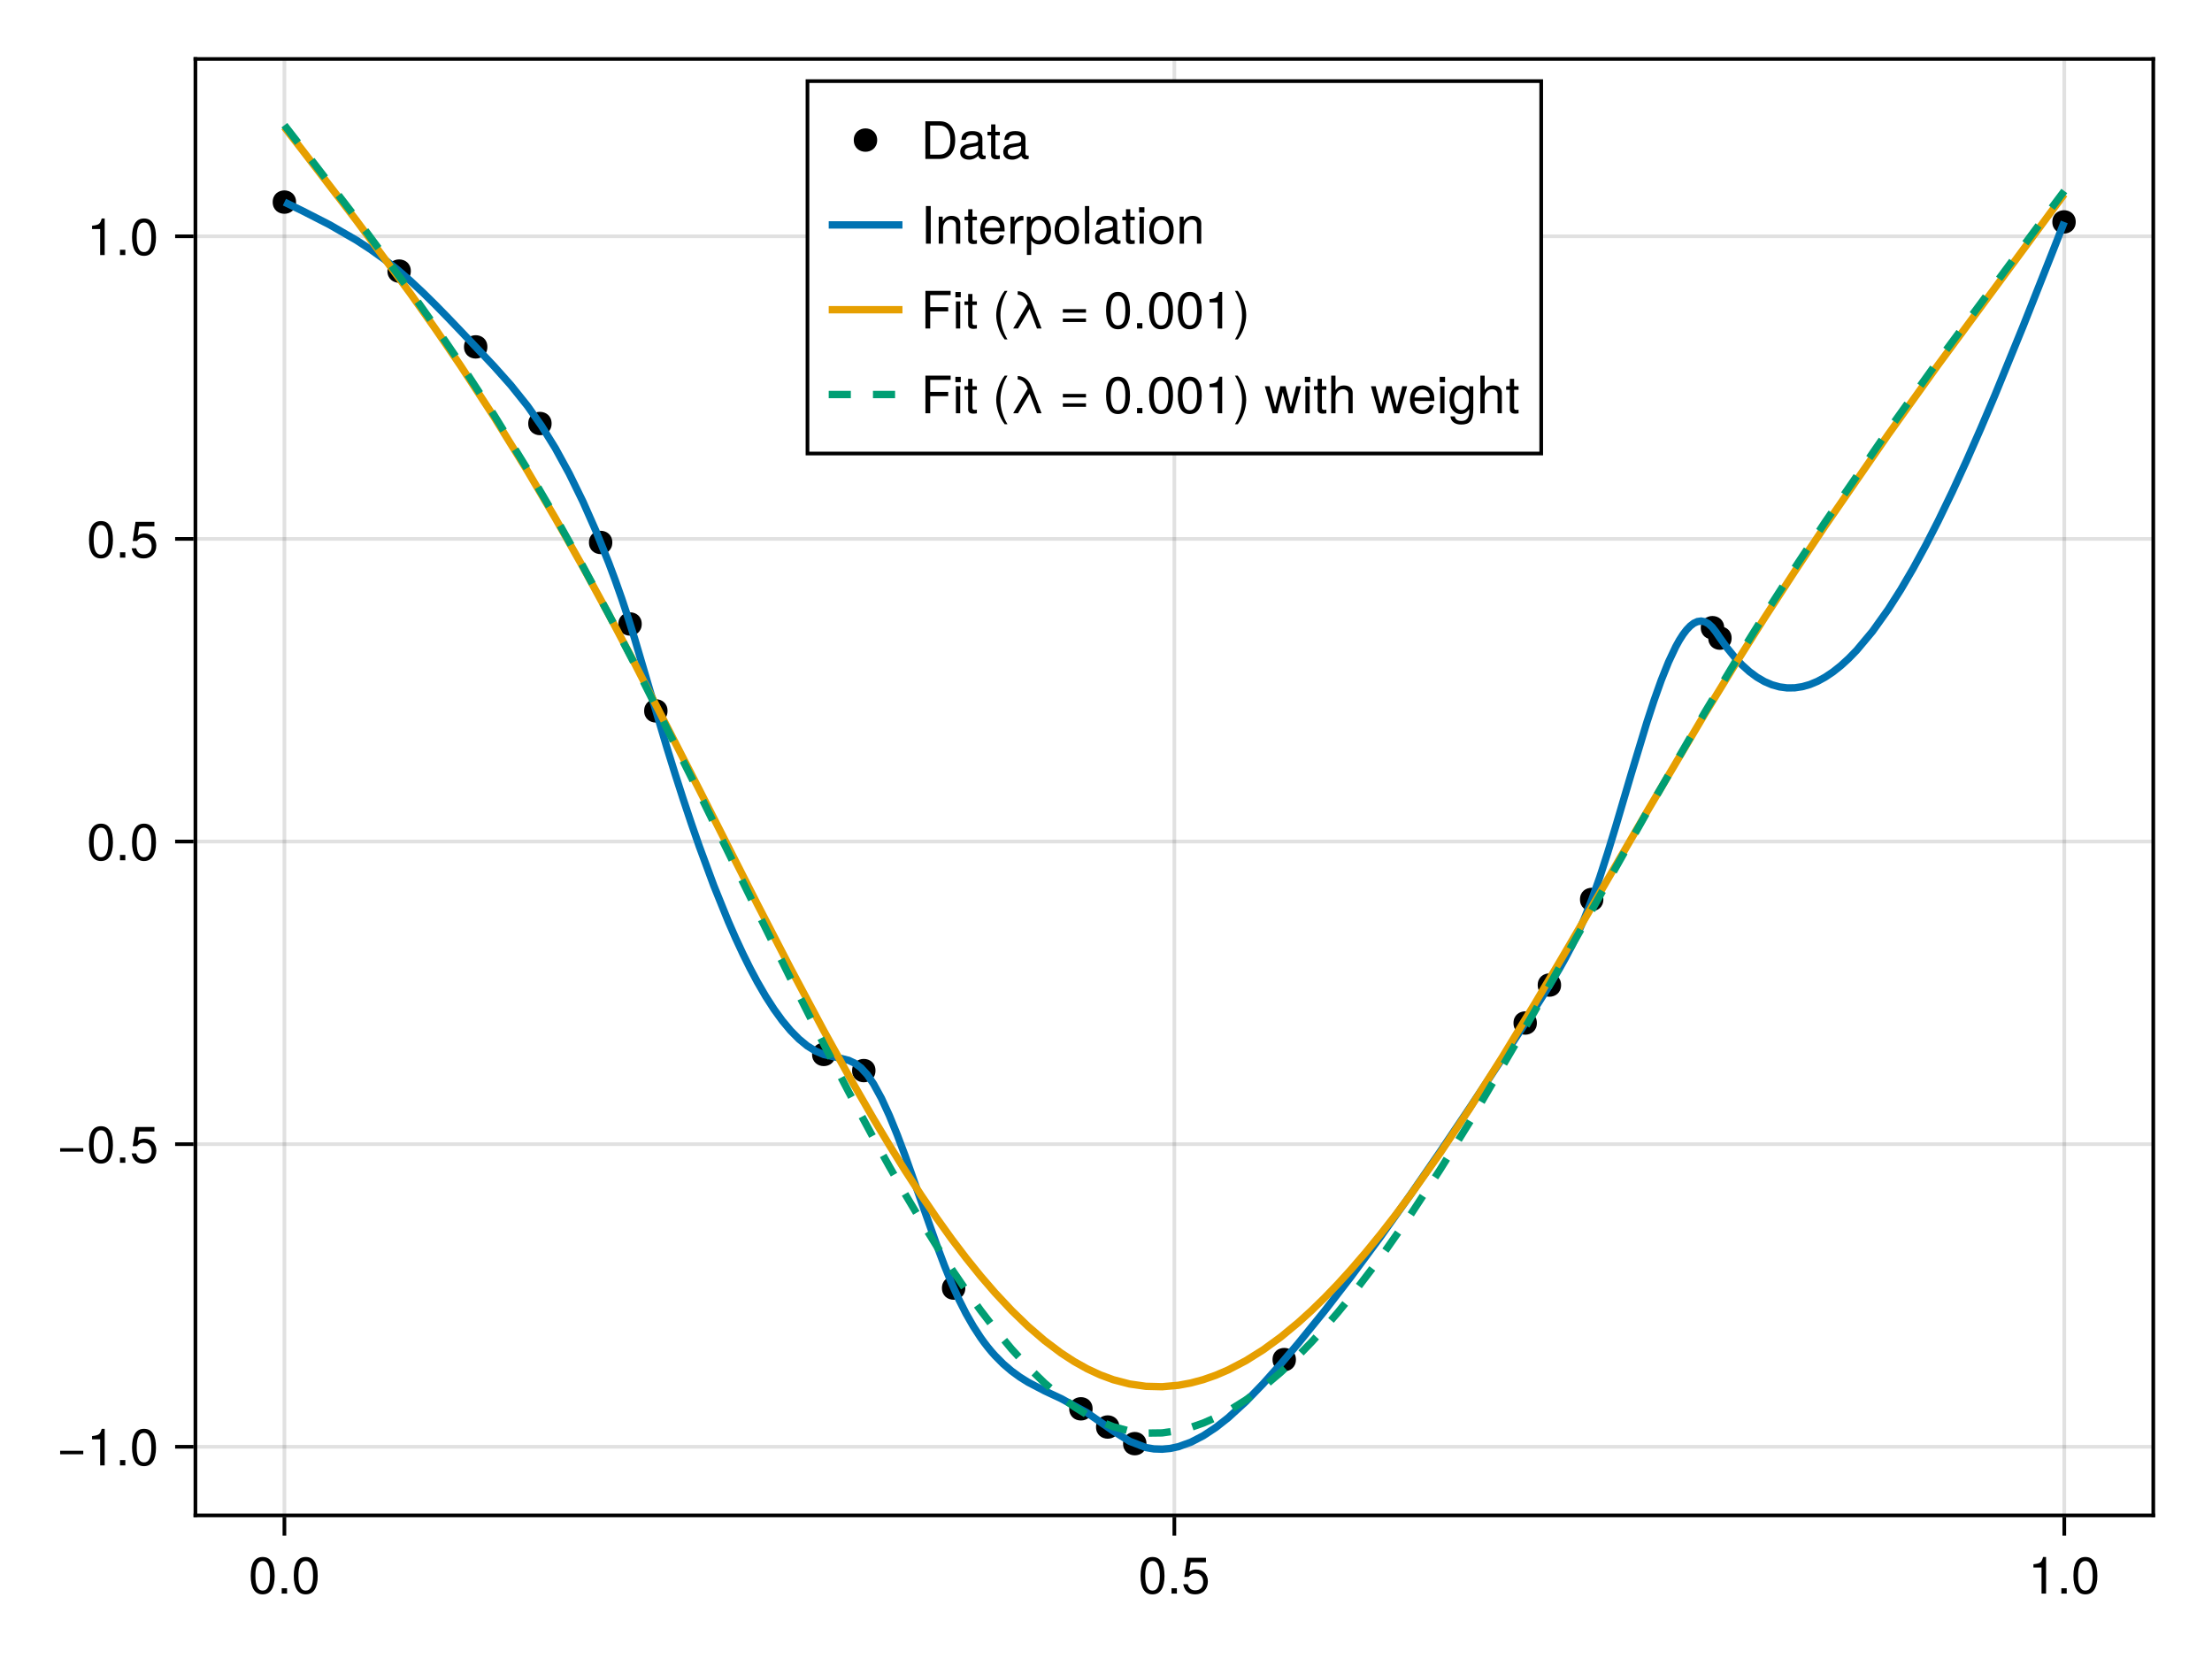 <?xml version="1.0" encoding="UTF-8"?>
<svg xmlns="http://www.w3.org/2000/svg" xmlns:xlink="http://www.w3.org/1999/xlink" width="1600" height="1200" viewBox="0 0 1600 1200">
<defs>
<g>
<g id="glyph-0-0-690ab85e">
<path d="M 18.922 -12.734 C 18.922 -4.031 15.859 0.562 10.266 0.562 C 4.594 0.562 1.609 -4.031 1.609 -12.953 C 1.609 -21.844 4.547 -26.469 10.266 -26.469 C 16.016 -26.469 18.922 -21.906 18.922 -12.734 Z M 15.562 -13.031 C 15.562 -20.125 13.812 -23.547 10.266 -23.547 C 6.719 -23.547 4.969 -20.156 4.969 -12.922 C 4.969 -5.672 6.719 -2.172 10.188 -2.172 C 13.844 -2.172 15.562 -5.531 15.562 -13.031 Z M 15.562 -13.031 "/>
</g>
<g id="glyph-1-0-690ab85e">
<path d="M 7.125 0 C 7.125 0 3.25 0 3.25 0 C 3.25 0 3.25 -3.875 3.25 -3.875 C 3.25 -3.875 7.125 -3.875 7.125 -3.875 C 7.125 -3.875 7.125 0 7.125 0 Z M 7.125 0 "/>
</g>
<g id="glyph-1-1-690ab85e">
<path d="M 18.922 -12.734 C 18.922 -4.031 15.859 0.562 10.266 0.562 C 4.594 0.562 1.609 -4.031 1.609 -12.953 C 1.609 -21.844 4.547 -26.469 10.266 -26.469 C 16.016 -26.469 18.922 -21.906 18.922 -12.734 Z M 15.562 -13.031 C 15.562 -20.125 13.812 -23.547 10.266 -23.547 C 6.719 -23.547 4.969 -20.156 4.969 -12.922 C 4.969 -5.672 6.719 -2.172 10.188 -2.172 C 13.844 -2.172 15.562 -5.531 15.562 -13.031 Z M 15.562 -13.031 "/>
</g>
<g id="glyph-1-2-690ab85e">
<path d="M 12.953 0 C 12.953 0 9.672 0 9.672 0 C 9.672 0 9.672 -18.844 9.672 -18.844 C 9.672 -18.844 3.812 -18.844 3.812 -18.844 C 3.812 -18.844 3.812 -21.203 3.812 -21.203 C 8.891 -21.844 9.625 -22.391 10.781 -26.469 C 10.781 -26.469 12.953 -26.469 12.953 -26.469 C 12.953 -26.469 12.953 0 12.953 0 Z M 12.953 0 "/>
</g>
<g id="glyph-2-0-690ab85e">
<path d="M 19.156 -8.766 C 19.156 -3.172 15.422 0.562 10.078 0.562 C 5.375 0.562 2.391 -1.531 1.312 -6.797 C 1.312 -6.797 4.594 -6.797 4.594 -6.797 C 5.375 -3.812 7.125 -2.359 10 -2.359 C 13.594 -2.359 15.797 -4.516 15.797 -8.328 C 15.797 -12.25 13.547 -14.516 10 -14.516 C 7.953 -14.516 6.688 -13.891 5.156 -12.062 C 5.156 -12.062 2.125 -12.062 2.125 -12.062 C 2.125 -12.062 4.109 -25.906 4.109 -25.906 C 4.109 -25.906 17.766 -25.906 17.766 -25.906 C 17.766 -25.906 17.766 -22.656 17.766 -22.656 C 17.766 -22.656 6.75 -22.656 6.75 -22.656 C 6.75 -22.656 5.719 -15.828 5.719 -15.828 C 7.234 -16.953 8.734 -17.438 10.594 -17.438 C 15.672 -17.438 19.156 -14 19.156 -8.766 Z M 19.156 -8.766 "/>
</g>
<g id="glyph-3-0-690ab85e">
<path d="M 19.266 -8.062 C 19.266 -8.062 2.531 -8.062 2.531 -8.062 C 2.531 -8.062 2.531 -10.594 2.531 -10.594 C 2.531 -10.594 19.266 -10.594 19.266 -10.594 C 19.266 -10.594 19.266 -8.062 19.266 -8.062 Z M 19.266 -8.062 "/>
</g>
<g id="glyph-4-0-690ab85e">
<path d="M 12.953 0 C 12.953 0 9.672 0 9.672 0 C 9.672 0 9.672 -18.844 9.672 -18.844 C 9.672 -18.844 3.812 -18.844 3.812 -18.844 C 3.812 -18.844 3.812 -21.203 3.812 -21.203 C 8.891 -21.844 9.625 -22.391 10.781 -26.469 C 10.781 -26.469 12.953 -26.469 12.953 -26.469 C 12.953 -26.469 12.953 0 12.953 0 Z M 12.953 0 "/>
</g>
<g id="glyph-4-1-690ab85e">
<path d="M 18.922 -12.734 C 18.922 -4.031 15.859 0.562 10.266 0.562 C 4.594 0.562 1.609 -4.031 1.609 -12.953 C 1.609 -21.844 4.547 -26.469 10.266 -26.469 C 16.016 -26.469 18.922 -21.906 18.922 -12.734 Z M 15.562 -13.031 C 15.562 -20.125 13.812 -23.547 10.266 -23.547 C 6.719 -23.547 4.969 -20.156 4.969 -12.922 C 4.969 -5.672 6.719 -2.172 10.188 -2.172 C 13.844 -2.172 15.562 -5.531 15.562 -13.031 Z M 15.562 -13.031 "/>
</g>
<g id="glyph-4-2-690ab85e">
<path d="M 19.156 -8.766 C 19.156 -3.172 15.422 0.562 10.078 0.562 C 5.375 0.562 2.391 -1.531 1.312 -6.797 C 1.312 -6.797 4.594 -6.797 4.594 -6.797 C 5.375 -3.812 7.125 -2.359 10 -2.359 C 13.594 -2.359 15.797 -4.516 15.797 -8.328 C 15.797 -12.25 13.547 -14.516 10 -14.516 C 7.953 -14.516 6.688 -13.891 5.156 -12.062 C 5.156 -12.062 2.125 -12.062 2.125 -12.062 C 2.125 -12.062 4.109 -25.906 4.109 -25.906 C 4.109 -25.906 17.766 -25.906 17.766 -25.906 C 17.766 -25.906 17.766 -22.656 17.766 -22.656 C 17.766 -22.656 6.75 -22.656 6.75 -22.656 C 6.75 -22.656 5.719 -15.828 5.719 -15.828 C 7.234 -16.953 8.734 -17.438 10.594 -17.438 C 15.672 -17.438 19.156 -14 19.156 -8.766 Z M 19.156 -8.766 "/>
</g>
<g id="glyph-5-0-690ab85e">
<path d="M 7.125 0 C 7.125 0 3.25 0 3.25 0 C 3.25 0 3.25 -3.875 3.25 -3.875 C 3.25 -3.875 7.125 -3.875 7.125 -3.875 C 7.125 -3.875 7.125 0 7.125 0 Z M 7.125 0 "/>
</g>
<g id="glyph-6-0-690ab85e">
<path d="M 18.922 -12.734 C 18.922 -4.031 15.859 0.562 10.266 0.562 C 4.594 0.562 1.609 -4.031 1.609 -12.953 C 1.609 -21.844 4.547 -26.469 10.266 -26.469 C 16.016 -26.469 18.922 -21.906 18.922 -12.734 Z M 15.562 -13.031 C 15.562 -20.125 13.812 -23.547 10.266 -23.547 C 6.719 -23.547 4.969 -20.156 4.969 -12.922 C 4.969 -5.672 6.719 -2.172 10.188 -2.172 C 13.844 -2.172 15.562 -5.531 15.562 -13.031 Z M 15.562 -13.031 "/>
</g>
<g id="glyph-6-1-690ab85e">
<path d="M 19.156 -8.766 C 19.156 -3.172 15.422 0.562 10.078 0.562 C 5.375 0.562 2.391 -1.531 1.312 -6.797 C 1.312 -6.797 4.594 -6.797 4.594 -6.797 C 5.375 -3.812 7.125 -2.359 10 -2.359 C 13.594 -2.359 15.797 -4.516 15.797 -8.328 C 15.797 -12.25 13.547 -14.516 10 -14.516 C 7.953 -14.516 6.688 -13.891 5.156 -12.062 C 5.156 -12.062 2.125 -12.062 2.125 -12.062 C 2.125 -12.062 4.109 -25.906 4.109 -25.906 C 4.109 -25.906 17.766 -25.906 17.766 -25.906 C 17.766 -25.906 17.766 -22.656 17.766 -22.656 C 17.766 -22.656 6.75 -22.656 6.75 -22.656 C 6.75 -22.656 5.719 -15.828 5.719 -15.828 C 7.234 -16.953 8.734 -17.438 10.594 -17.438 C 15.672 -17.438 19.156 -14 19.156 -8.766 Z M 19.156 -8.766 "/>
</g>
<g id="glyph-7-0-690ab85e">
<path d="M 7.125 0 C 7.125 0 3.25 0 3.25 0 C 3.25 0 3.25 -3.875 3.25 -3.875 C 3.25 -3.875 7.125 -3.875 7.125 -3.875 C 7.125 -3.875 7.125 0 7.125 0 Z M 7.125 0 "/>
</g>
<g id="glyph-8-0-690ab85e">
<path d="M 12.953 0 C 12.953 0 9.672 0 9.672 0 C 9.672 0 9.672 -18.844 9.672 -18.844 C 9.672 -18.844 3.812 -18.844 3.812 -18.844 C 3.812 -18.844 3.812 -21.203 3.812 -21.203 C 8.891 -21.844 9.625 -22.391 10.781 -26.469 C 10.781 -26.469 12.953 -26.469 12.953 -26.469 C 12.953 -26.469 12.953 0 12.953 0 Z M 12.953 0 "/>
</g>
<g id="glyph-8-1-690ab85e">
<path d="M 18.922 -12.734 C 18.922 -4.031 15.859 0.562 10.266 0.562 C 4.594 0.562 1.609 -4.031 1.609 -12.953 C 1.609 -21.844 4.547 -26.469 10.266 -26.469 C 16.016 -26.469 18.922 -21.906 18.922 -12.734 Z M 15.562 -13.031 C 15.562 -20.125 13.812 -23.547 10.266 -23.547 C 6.719 -23.547 4.969 -20.156 4.969 -12.922 C 4.969 -5.672 6.719 -2.172 10.188 -2.172 C 13.844 -2.172 15.562 -5.531 15.562 -13.031 Z M 15.562 -13.031 "/>
</g>
<g id="glyph-9-0-690ab85e">
<path d="M 7.125 0 C 7.125 0 3.25 0 3.25 0 C 3.25 0 3.25 -3.875 3.25 -3.875 C 3.25 -3.875 7.125 -3.875 7.125 -3.875 C 7.125 -3.875 7.125 0 7.125 0 Z M 7.125 0 "/>
</g>
<g id="glyph-10-0-690ab85e">
<path d="M 24.891 -13.625 C 24.891 -5.156 20.688 0 13.812 0 C 13.812 0 3.328 0 3.328 0 C 3.328 0 3.328 -27.219 3.328 -27.219 C 3.328 -27.219 13.812 -27.219 13.812 -27.219 C 20.719 -27.219 24.891 -22.062 24.891 -13.625 Z M 21.422 -13.594 C 21.422 -20.531 18.594 -24.156 13.219 -24.156 C 13.219 -24.156 6.797 -24.156 6.797 -24.156 C 6.797 -24.156 6.797 -3.062 6.797 -3.062 C 6.797 -3.062 13.219 -3.062 13.219 -3.062 C 18.594 -3.062 21.422 -6.719 21.422 -13.594 Z M 21.422 -13.594 "/>
</g>
<g id="glyph-11-0-690ab85e">
<path d="M 19.969 -0.078 C 18.969 0.188 18.484 0.266 17.844 0.266 C 16.312 0.266 14.969 -0.828 14.625 -2.312 C 12.922 -0.484 10.484 0.562 7.984 0.562 C 4.031 0.562 1.562 -1.531 1.562 -5.078 C 1.562 -7.469 2.719 -9.219 5 -10.156 C 6.203 -10.641 6.875 -10.781 11.266 -11.344 C 13.734 -11.641 14.516 -12.203 14.516 -13.516 C 14.516 -13.516 14.516 -14.328 14.516 -14.328 C 14.516 -16.203 12.953 -17.25 10.156 -17.25 C 7.234 -17.25 5.828 -16.156 5.562 -13.781 C 5.562 -13.781 2.422 -13.781 2.422 -13.781 C 2.609 -18.297 5.531 -20.125 10.266 -20.125 C 15.078 -20.125 17.625 -18.25 17.625 -14.781 C 17.625 -14.781 17.625 -3.875 17.625 -3.875 C 17.625 -2.906 18.219 -2.359 19.297 -2.359 C 19.484 -2.359 19.641 -2.359 19.969 -2.422 C 19.969 -2.422 19.969 -0.078 19.969 -0.078 Z M 14.516 -6.75 C 14.516 -6.75 14.516 -9.672 14.516 -9.672 C 13.469 -9.188 12.797 -9.031 9.516 -8.578 C 6.203 -8.094 4.812 -7.203 4.812 -5.156 C 4.812 -3.031 6.234 -2.172 8.656 -2.172 C 11.688 -2.172 14.516 -3.953 14.516 -6.75 Z M 14.516 -6.75 "/>
</g>
<g id="glyph-12-0-690ab85e">
<path d="M 9.484 0 C 8.438 0.188 7.688 0.266 6.938 0.266 C 4.516 0.266 3.172 -0.859 3.172 -2.844 C 3.172 -2.844 3.172 -17.016 3.172 -17.016 C 3.172 -17.016 0.516 -17.016 0.516 -17.016 C 0.516 -17.016 0.516 -19.562 0.516 -19.562 C 0.516 -19.562 3.172 -19.562 3.172 -19.562 C 3.172 -19.562 3.172 -24.938 3.172 -24.938 C 3.172 -24.938 6.266 -24.938 6.266 -24.938 C 6.266 -24.938 6.266 -19.562 6.266 -19.562 C 6.266 -19.562 9.484 -19.562 9.484 -19.562 C 9.484 -19.562 9.484 -17.016 9.484 -17.016 C 9.484 -17.016 6.266 -17.016 6.266 -17.016 C 6.266 -17.016 6.266 -4.219 6.266 -4.219 C 6.266 -2.844 6.641 -2.469 7.984 -2.469 C 8.578 -2.469 9.078 -2.5 9.484 -2.609 C 9.484 -2.609 9.484 0 9.484 0 Z M 9.484 0 "/>
</g>
<g id="glyph-12-1-690ab85e">
<path d="M 19.969 -0.078 C 18.969 0.188 18.484 0.266 17.844 0.266 C 16.312 0.266 14.969 -0.828 14.625 -2.312 C 12.922 -0.484 10.484 0.562 7.984 0.562 C 4.031 0.562 1.562 -1.531 1.562 -5.078 C 1.562 -7.469 2.719 -9.219 5 -10.156 C 6.203 -10.641 6.875 -10.781 11.266 -11.344 C 13.734 -11.641 14.516 -12.203 14.516 -13.516 C 14.516 -13.516 14.516 -14.328 14.516 -14.328 C 14.516 -16.203 12.953 -17.25 10.156 -17.25 C 7.234 -17.25 5.828 -16.156 5.562 -13.781 C 5.562 -13.781 2.422 -13.781 2.422 -13.781 C 2.609 -18.297 5.531 -20.125 10.266 -20.125 C 15.078 -20.125 17.625 -18.25 17.625 -14.781 C 17.625 -14.781 17.625 -3.875 17.625 -3.875 C 17.625 -2.906 18.219 -2.359 19.297 -2.359 C 19.484 -2.359 19.641 -2.359 19.969 -2.422 C 19.969 -2.422 19.969 -0.078 19.969 -0.078 Z M 14.516 -6.75 C 14.516 -6.75 14.516 -9.672 14.516 -9.672 C 13.469 -9.188 12.797 -9.031 9.516 -8.578 C 6.203 -8.094 4.812 -7.203 4.812 -5.156 C 4.812 -3.031 6.234 -2.172 8.656 -2.172 C 11.688 -2.172 14.516 -3.953 14.516 -6.75 Z M 14.516 -6.75 "/>
</g>
<g id="glyph-13-0-690ab85e">
<path d="M 7.203 0 C 7.203 0 3.734 0 3.734 0 C 3.734 0 3.734 -27.219 3.734 -27.219 C 3.734 -27.219 7.203 -27.219 7.203 -27.219 C 7.203 -27.219 7.203 0 7.203 0 Z M 7.203 0 "/>
</g>
<g id="glyph-13-1-690ab85e">
<path d="M 18.172 0 C 18.172 0 15.078 0 15.078 0 C 15.078 0 15.078 -13.547 15.078 -13.547 C 15.078 -15.906 13.516 -17.391 11.047 -17.391 C 7.875 -17.391 5.719 -14.781 5.719 -10.781 C 5.719 -10.781 5.719 0 5.719 0 C 5.719 0 2.609 0 2.609 0 C 2.609 0 2.609 -19.562 2.609 -19.562 C 2.609 -19.562 5.484 -19.562 5.484 -19.562 C 5.484 -19.562 5.484 -16.281 5.484 -16.281 C 7.203 -19 9.078 -20.125 11.984 -20.125 C 15.75 -20.125 18.172 -18.031 18.172 -14.781 C 18.172 -14.781 18.172 0 18.172 0 Z M 18.172 0 "/>
</g>
<g id="glyph-14-0-690ab85e">
<path d="M 9.484 0 C 8.438 0.188 7.688 0.266 6.938 0.266 C 4.516 0.266 3.172 -0.859 3.172 -2.844 C 3.172 -2.844 3.172 -17.016 3.172 -17.016 C 3.172 -17.016 0.516 -17.016 0.516 -17.016 C 0.516 -17.016 0.516 -19.562 0.516 -19.562 C 0.516 -19.562 3.172 -19.562 3.172 -19.562 C 3.172 -19.562 3.172 -24.938 3.172 -24.938 C 3.172 -24.938 6.266 -24.938 6.266 -24.938 C 6.266 -24.938 6.266 -19.562 6.266 -19.562 C 6.266 -19.562 9.484 -19.562 9.484 -19.562 C 9.484 -19.562 9.484 -17.016 9.484 -17.016 C 9.484 -17.016 6.266 -17.016 6.266 -17.016 C 6.266 -17.016 6.266 -4.219 6.266 -4.219 C 6.266 -2.844 6.641 -2.469 7.984 -2.469 C 8.578 -2.469 9.078 -2.5 9.484 -2.609 C 9.484 -2.609 9.484 0 9.484 0 Z M 9.484 0 "/>
</g>
<g id="glyph-14-1-690ab85e">
<path d="M 11.984 -16.828 C 7.172 -16.766 5.719 -14.562 5.719 -10.156 C 5.719 -10.156 5.719 0 5.719 0 C 5.719 0 2.609 0 2.609 0 C 2.609 0 2.609 -19.562 2.609 -19.562 C 2.609 -19.562 5.453 -19.562 5.453 -19.562 C 5.453 -19.562 5.453 -16.016 5.453 -16.016 C 7.234 -18.922 8.766 -20.125 10.781 -20.125 C 11.203 -20.125 11.453 -20.078 11.984 -20.016 C 11.984 -20.016 11.984 -16.828 11.984 -16.828 Z M 11.984 -16.828 "/>
</g>
<g id="glyph-14-2-690ab85e">
<path d="M 19.031 -9.625 C 19.031 -3.203 15.672 0.562 10.188 0.562 C 4.625 0.562 1.344 -3.203 1.344 -9.781 C 1.344 -16.344 4.672 -20.125 10.156 -20.125 C 15.797 -20.125 19.031 -16.391 19.031 -9.625 Z M 15.797 -9.672 C 15.797 -14.516 13.703 -17.25 10.188 -17.25 C 6.719 -17.25 4.594 -14.484 4.594 -9.781 C 4.594 -5.047 6.719 -2.312 10.188 -2.312 C 13.625 -2.312 15.797 -5.078 15.797 -9.672 Z M 15.797 -9.672 "/>
</g>
<g id="glyph-14-3-690ab85e">
<path d="M 5.641 0 C 5.641 0 2.531 0 2.531 0 C 2.531 0 2.531 -27.219 2.531 -27.219 C 2.531 -27.219 5.641 -27.219 5.641 -27.219 C 5.641 -27.219 5.641 0 5.641 0 Z M 5.641 0 "/>
</g>
<g id="glyph-14-4-690ab85e">
<path d="M 5.719 0 C 5.719 0 2.609 0 2.609 0 C 2.609 0 2.609 -19.562 2.609 -19.562 C 2.609 -19.562 5.719 -19.562 5.719 -19.562 C 5.719 -19.562 5.719 0 5.719 0 Z M 6.125 -22.516 C 6.125 -22.516 2.234 -22.516 2.234 -22.516 C 2.234 -22.516 2.234 -26.391 2.234 -26.391 C 2.234 -26.391 6.125 -26.391 6.125 -26.391 C 6.125 -26.391 6.125 -22.516 6.125 -22.516 Z M 6.125 -22.516 "/>
</g>
<g id="glyph-14-5-690ab85e">
<path d="M 18.172 0 C 18.172 0 15.078 0 15.078 0 C 15.078 0 15.078 -13.547 15.078 -13.547 C 15.078 -15.906 13.516 -17.391 11.047 -17.391 C 7.875 -17.391 5.719 -14.781 5.719 -10.781 C 5.719 -10.781 5.719 0 5.719 0 C 5.719 0 2.609 0 2.609 0 C 2.609 0 2.609 -19.562 2.609 -19.562 C 2.609 -19.562 5.484 -19.562 5.484 -19.562 C 5.484 -19.562 5.484 -16.281 5.484 -16.281 C 7.203 -19 9.078 -20.125 11.984 -20.125 C 15.75 -20.125 18.172 -18.031 18.172 -14.781 C 18.172 -14.781 18.172 0 18.172 0 Z M 18.172 0 "/>
</g>
<g id="glyph-14-6-690ab85e">
<path d="M 10.859 7.906 C 10.859 7.906 8.812 7.906 8.812 7.906 C 5.078 3.031 2.719 -3.766 2.719 -9.672 C 2.719 -15.531 5.078 -22.328 8.812 -27.219 C 8.812 -27.219 10.859 -27.219 10.859 -27.219 C 7.578 -21.906 5.75 -15.609 5.75 -9.672 C 5.75 -3.703 7.578 2.578 10.859 7.906 Z M 10.859 7.906 "/>
</g>
<g id="glyph-14-7-690ab85e">
<path d="M 23.062 0 C 23.062 0 19.781 0 19.781 0 C 19.781 0 14.406 -14.141 14.406 -14.141 C 14.406 -14.141 6.047 0 6.047 0 C 6.047 0 2.531 0 2.531 0 C 2.531 0 13.031 -17.734 13.031 -17.734 C 13.031 -17.734 12.5 -19.078 12.5 -19.078 C 11.391 -22.031 8.922 -24.406 5.828 -24.406 C 5.828 -24.406 5.828 -26.953 5.828 -26.953 C 10.109 -26.953 13.844 -24.078 15.422 -20.047 C 15.422 -20.047 23.062 0 23.062 0 Z M 23.062 0 "/>
</g>
<g id="glyph-14-8-690ab85e">
</g>
<g id="glyph-14-9-690ab85e">
<path d="M 18.922 -12.734 C 18.922 -4.031 15.859 0.562 10.266 0.562 C 4.594 0.562 1.609 -4.031 1.609 -12.953 C 1.609 -21.844 4.547 -26.469 10.266 -26.469 C 16.016 -26.469 18.922 -21.906 18.922 -12.734 Z M 15.562 -13.031 C 15.562 -20.125 13.812 -23.547 10.266 -23.547 C 6.719 -23.547 4.969 -20.156 4.969 -12.922 C 4.969 -5.672 6.719 -2.172 10.188 -2.172 C 13.844 -2.172 15.562 -5.531 15.562 -13.031 Z M 15.562 -13.031 "/>
</g>
<g id="glyph-14-10-690ab85e">
<path d="M 12.953 0 C 12.953 0 9.672 0 9.672 0 C 9.672 0 9.672 -18.844 9.672 -18.844 C 9.672 -18.844 3.812 -18.844 3.812 -18.844 C 3.812 -18.844 3.812 -21.203 3.812 -21.203 C 8.891 -21.844 9.625 -22.391 10.781 -26.469 C 10.781 -26.469 12.953 -26.469 12.953 -26.469 C 12.953 -26.469 12.953 0 12.953 0 Z M 12.953 0 "/>
</g>
<g id="glyph-14-11-690ab85e">
<path d="M 19.266 -11.453 C 19.266 -11.453 2.531 -11.453 2.531 -11.453 C 2.531 -11.453 2.531 -14 2.531 -14 C 2.531 -14 19.266 -14 19.266 -14 C 19.266 -14 19.266 -11.453 19.266 -11.453 Z M 19.266 -4.672 C 19.266 -4.672 2.531 -4.672 2.531 -4.672 C 2.531 -4.672 2.531 -7.203 2.531 -7.203 C 2.531 -7.203 19.266 -7.203 19.266 -7.203 C 19.266 -7.203 19.266 -4.672 19.266 -4.672 Z M 19.266 -4.672 "/>
</g>
<g id="glyph-14-12-690ab85e">
<path d="M 7.125 0 C 7.125 0 3.25 0 3.25 0 C 3.25 0 3.25 -3.875 3.25 -3.875 C 3.25 -3.875 7.125 -3.875 7.125 -3.875 C 7.125 -3.875 7.125 0 7.125 0 Z M 7.125 0 "/>
</g>
<g id="glyph-14-13-690ab85e">
<path d="M 9.562 -9.625 C 9.562 -3.766 7.203 3.031 3.469 7.906 C 3.469 7.906 1.422 7.906 1.422 7.906 C 4.703 2.609 6.531 -3.703 6.531 -9.625 C 6.531 -15.609 4.703 -21.875 1.422 -27.219 C 1.422 -27.219 3.469 -27.219 3.469 -27.219 C 7.203 -22.328 9.562 -15.531 9.562 -9.625 Z M 9.562 -9.625 "/>
</g>
<g id="glyph-14-14-690ab85e">
<path d="M 26.422 -19.562 C 26.422 -19.562 20.688 0 20.688 0 C 20.688 0 17.141 0 17.141 0 C 17.141 0 13.172 -15.344 13.172 -15.344 C 13.172 -15.344 9.406 0 9.406 0 C 9.406 0 5.891 0 5.891 0 C 5.891 0 0.219 -19.562 0.219 -19.562 C 0.219 -19.562 3.656 -19.562 3.656 -19.562 C 3.656 -19.562 7.656 -4.328 7.656 -4.328 C 7.656 -4.328 11.391 -19.562 11.391 -19.562 C 11.391 -19.562 15.188 -19.562 15.188 -19.562 C 15.188 -19.562 19.031 -4.328 19.031 -4.328 C 19.031 -4.328 22.922 -19.562 22.922 -19.562 C 22.922 -19.562 26.422 -19.562 26.422 -19.562 Z M 26.422 -19.562 "/>
</g>
<g id="glyph-14-15-690ab85e">
<path d="M 18.141 0 C 18.141 0 15.047 0 15.047 0 C 15.047 0 15.047 -13.547 15.047 -13.547 C 15.047 -16.125 13.219 -17.391 11.016 -17.391 C 7.797 -17.391 5.719 -14.781 5.719 -10.781 C 5.719 -10.781 5.719 0 5.719 0 C 5.719 0 2.609 0 2.609 0 C 2.609 0 2.609 -27.219 2.609 -27.219 C 2.609 -27.219 5.719 -27.219 5.719 -27.219 C 5.719 -27.219 5.719 -16.875 5.719 -16.875 C 7.547 -19.266 9.219 -20.125 11.984 -20.125 C 15.797 -20.125 18.141 -18.062 18.141 -14.781 C 18.141 -14.781 18.141 0 18.141 0 Z M 18.141 0 "/>
</g>
<g id="glyph-15-0-690ab85e">
<path d="M 19.156 -8.891 C 19.156 -8.891 4.734 -8.891 4.734 -8.891 C 4.812 -4.406 7.234 -2.312 10.484 -2.312 C 12.984 -2.312 14.75 -3.359 15.609 -5.938 C 15.609 -5.938 18.734 -5.938 18.734 -5.938 C 17.953 -1.984 14.859 0.562 10.375 0.562 C 4.891 0.562 1.5 -3.25 1.5 -9.672 C 1.5 -16.094 5 -20.125 10.453 -20.125 C 14.109 -20.125 17.094 -18.172 18.359 -14.969 C 18.922 -13.516 19.156 -11.719 19.156 -8.891 Z M 15.828 -11.641 C 15.828 -14.703 13.469 -17.25 10.422 -17.25 C 7.281 -17.25 5.078 -14.891 4.812 -11.422 C 4.812 -11.422 15.797 -11.422 15.797 -11.422 C 15.828 -11.5 15.828 -11.641 15.828 -11.641 Z M 15.828 -11.641 "/>
</g>
<g id="glyph-15-1-690ab85e">
<path d="M 9.562 -9.625 C 9.562 -3.766 7.203 3.031 3.469 7.906 C 3.469 7.906 1.422 7.906 1.422 7.906 C 4.703 2.609 6.531 -3.703 6.531 -9.625 C 6.531 -15.609 4.703 -21.875 1.422 -27.219 C 1.422 -27.219 3.469 -27.219 3.469 -27.219 C 7.203 -22.328 9.562 -15.531 9.562 -9.625 Z M 9.562 -9.625 "/>
</g>
<g id="glyph-15-2-690ab85e">
<path d="M 18.922 -12.734 C 18.922 -4.031 15.859 0.562 10.266 0.562 C 4.594 0.562 1.609 -4.031 1.609 -12.953 C 1.609 -21.844 4.547 -26.469 10.266 -26.469 C 16.016 -26.469 18.922 -21.906 18.922 -12.734 Z M 15.562 -13.031 C 15.562 -20.125 13.812 -23.547 10.266 -23.547 C 6.719 -23.547 4.969 -20.156 4.969 -12.922 C 4.969 -5.672 6.719 -2.172 10.188 -2.172 C 13.844 -2.172 15.562 -5.531 15.562 -13.031 Z M 15.562 -13.031 "/>
</g>
<g id="glyph-15-3-690ab85e">
</g>
<g id="glyph-15-4-690ab85e">
<path d="M 18.25 -3.203 C 18.25 5.406 15.641 8.141 9.516 8.141 C 4.922 8.141 2.047 5.938 1.719 2.234 C 1.719 2.234 4.891 2.234 4.891 2.234 C 5.266 4.625 7.172 5.531 9.625 5.531 C 13.25 5.531 15.375 3.547 15.375 -1.641 C 15.375 -1.641 15.375 -2.953 15.375 -2.953 C 13.328 -0.484 11.609 0.562 9.141 0.562 C 4.547 0.562 1.078 -3.438 1.078 -9.594 C 1.078 -15.938 4.438 -20.125 9.406 -20.125 C 11.906 -20.125 13.812 -19.031 15.375 -16.719 C 15.375 -16.719 15.375 -19.562 15.375 -19.562 C 15.375 -19.562 18.25 -19.562 18.25 -19.562 C 18.25 -19.562 18.25 -3.203 18.25 -3.203 Z M 15.078 -9.672 C 15.078 -14.406 13.109 -17.25 9.75 -17.25 C 6.422 -17.25 4.328 -14.484 4.328 -9.781 C 4.328 -5.047 6.391 -2.312 9.781 -2.312 C 13.062 -2.312 15.078 -5 15.078 -9.672 Z M 15.078 -9.672 "/>
</g>
<g id="glyph-16-0-690ab85e">
<path d="M 19.516 -9.594 C 19.516 -3.359 16.203 0.562 11.156 0.562 C 8.625 0.562 6.797 -0.344 5.156 -2.359 C 5.156 -2.359 5.156 8.141 5.156 8.141 C 5.156 8.141 2.047 8.141 2.047 8.141 C 2.047 8.141 2.047 -19.562 2.047 -19.562 C 2.047 -19.562 4.891 -19.562 4.891 -19.562 C 4.891 -19.562 4.891 -16.609 4.891 -16.609 C 6.344 -18.922 8.469 -20.125 11.125 -20.125 C 16.312 -20.125 19.516 -16.156 19.516 -9.594 Z M 16.281 -9.672 C 16.281 -14.328 14.031 -17.203 10.594 -17.203 C 7.312 -17.203 5.156 -14.219 5.156 -9.625 C 5.156 -5.047 7.312 -2.359 10.594 -2.359 C 14 -2.359 16.281 -5.219 16.281 -9.672 Z M 16.281 -9.672 "/>
</g>
<g id="glyph-16-1-690ab85e">
<path d="M 19.969 -0.078 C 18.969 0.188 18.484 0.266 17.844 0.266 C 16.312 0.266 14.969 -0.828 14.625 -2.312 C 12.922 -0.484 10.484 0.562 7.984 0.562 C 4.031 0.562 1.562 -1.531 1.562 -5.078 C 1.562 -7.469 2.719 -9.219 5 -10.156 C 6.203 -10.641 6.875 -10.781 11.266 -11.344 C 13.734 -11.641 14.516 -12.203 14.516 -13.516 C 14.516 -13.516 14.516 -14.328 14.516 -14.328 C 14.516 -16.203 12.953 -17.25 10.156 -17.25 C 7.234 -17.25 5.828 -16.156 5.562 -13.781 C 5.562 -13.781 2.422 -13.781 2.422 -13.781 C 2.609 -18.297 5.531 -20.125 10.266 -20.125 C 15.078 -20.125 17.625 -18.25 17.625 -14.781 C 17.625 -14.781 17.625 -3.875 17.625 -3.875 C 17.625 -2.906 18.219 -2.359 19.297 -2.359 C 19.484 -2.359 19.641 -2.359 19.969 -2.422 C 19.969 -2.422 19.969 -0.078 19.969 -0.078 Z M 14.516 -6.75 C 14.516 -6.75 14.516 -9.672 14.516 -9.672 C 13.469 -9.188 12.797 -9.031 9.516 -8.578 C 6.203 -8.094 4.812 -7.203 4.812 -5.156 C 4.812 -3.031 6.234 -2.172 8.656 -2.172 C 11.688 -2.172 14.516 -3.953 14.516 -6.75 Z M 14.516 -6.75 "/>
</g>
<g id="glyph-16-2-690ab85e">
<path d="M 21.609 -24.156 C 21.609 -24.156 6.828 -24.156 6.828 -24.156 C 6.828 -24.156 6.828 -15.453 6.828 -15.453 C 6.828 -15.453 19.828 -15.453 19.828 -15.453 C 19.828 -15.453 19.828 -12.391 19.828 -12.391 C 19.828 -12.391 6.828 -12.391 6.828 -12.391 C 6.828 -12.391 6.828 0 6.828 0 C 6.828 0 3.359 0 3.359 0 C 3.359 0 3.359 -27.219 3.359 -27.219 C 3.359 -27.219 21.609 -27.219 21.609 -27.219 C 21.609 -27.219 21.609 -24.156 21.609 -24.156 Z M 21.609 -24.156 "/>
</g>
<g id="glyph-16-3-690ab85e">
</g>
<g id="glyph-16-4-690ab85e">
<path d="M 19.266 -11.453 C 19.266 -11.453 2.531 -11.453 2.531 -11.453 C 2.531 -11.453 2.531 -14 2.531 -14 C 2.531 -14 19.266 -14 19.266 -14 C 19.266 -14 19.266 -11.453 19.266 -11.453 Z M 19.266 -4.672 C 19.266 -4.672 2.531 -4.672 2.531 -4.672 C 2.531 -4.672 2.531 -7.203 2.531 -7.203 C 2.531 -7.203 19.266 -7.203 19.266 -7.203 C 19.266 -7.203 19.266 -4.672 19.266 -4.672 Z M 19.266 -4.672 "/>
</g>
<g id="glyph-16-5-690ab85e">
<path d="M 7.125 0 C 7.125 0 3.25 0 3.25 0 C 3.25 0 3.25 -3.875 3.25 -3.875 C 3.25 -3.875 7.125 -3.875 7.125 -3.875 C 7.125 -3.875 7.125 0 7.125 0 Z M 7.125 0 "/>
</g>
<g id="glyph-16-6-690ab85e">
<path d="M 9.484 0 C 8.438 0.188 7.688 0.266 6.938 0.266 C 4.516 0.266 3.172 -0.859 3.172 -2.844 C 3.172 -2.844 3.172 -17.016 3.172 -17.016 C 3.172 -17.016 0.516 -17.016 0.516 -17.016 C 0.516 -17.016 0.516 -19.562 0.516 -19.562 C 0.516 -19.562 3.172 -19.562 3.172 -19.562 C 3.172 -19.562 3.172 -24.938 3.172 -24.938 C 3.172 -24.938 6.266 -24.938 6.266 -24.938 C 6.266 -24.938 6.266 -19.562 6.266 -19.562 C 6.266 -19.562 9.484 -19.562 9.484 -19.562 C 9.484 -19.562 9.484 -17.016 9.484 -17.016 C 9.484 -17.016 6.266 -17.016 6.266 -17.016 C 6.266 -17.016 6.266 -4.219 6.266 -4.219 C 6.266 -2.844 6.641 -2.469 7.984 -2.469 C 8.578 -2.469 9.078 -2.5 9.484 -2.609 C 9.484 -2.609 9.484 0 9.484 0 Z M 9.484 0 "/>
</g>
<g id="glyph-16-7-690ab85e">
<path d="M 18.922 -12.734 C 18.922 -4.031 15.859 0.562 10.266 0.562 C 4.594 0.562 1.609 -4.031 1.609 -12.953 C 1.609 -21.844 4.547 -26.469 10.266 -26.469 C 16.016 -26.469 18.922 -21.906 18.922 -12.734 Z M 15.562 -13.031 C 15.562 -20.125 13.812 -23.547 10.266 -23.547 C 6.719 -23.547 4.969 -20.156 4.969 -12.922 C 4.969 -5.672 6.719 -2.172 10.188 -2.172 C 13.844 -2.172 15.562 -5.531 15.562 -13.031 Z M 15.562 -13.031 "/>
</g>
<g id="glyph-16-8-690ab85e">
<path d="M 12.953 0 C 12.953 0 9.672 0 9.672 0 C 9.672 0 9.672 -18.844 9.672 -18.844 C 9.672 -18.844 3.812 -18.844 3.812 -18.844 C 3.812 -18.844 3.812 -21.203 3.812 -21.203 C 8.891 -21.844 9.625 -22.391 10.781 -26.469 C 10.781 -26.469 12.953 -26.469 12.953 -26.469 C 12.953 -26.469 12.953 0 12.953 0 Z M 12.953 0 "/>
</g>
<g id="glyph-16-9-690ab85e">
<path d="M 19.156 -8.891 C 19.156 -8.891 4.734 -8.891 4.734 -8.891 C 4.812 -4.406 7.234 -2.312 10.484 -2.312 C 12.984 -2.312 14.75 -3.359 15.609 -5.938 C 15.609 -5.938 18.734 -5.938 18.734 -5.938 C 17.953 -1.984 14.859 0.562 10.375 0.562 C 4.891 0.562 1.5 -3.25 1.5 -9.672 C 1.5 -16.094 5 -20.125 10.453 -20.125 C 14.109 -20.125 17.094 -18.172 18.359 -14.969 C 18.922 -13.516 19.156 -11.719 19.156 -8.891 Z M 15.828 -11.641 C 15.828 -14.703 13.469 -17.25 10.422 -17.25 C 7.281 -17.25 5.078 -14.891 4.812 -11.422 C 4.812 -11.422 15.797 -11.422 15.797 -11.422 C 15.828 -11.5 15.828 -11.641 15.828 -11.641 Z M 15.828 -11.641 "/>
</g>
</g>
</defs>
<rect x="-160" y="-120" width="1920" height="1440" fill="rgb(100%, 100%, 100%)" fill-opacity="1"/>
<path fill-rule="nonzero" fill="rgb(100%, 100%, 100%)" fill-opacity="1" d="M 141.332 1096 L 1557.332 1096 L 1557.332 42.668 L 141.332 42.668 Z M 141.332 1096 "/>
<path fill="none" stroke-width="1" stroke-linecap="butt" stroke-linejoin="miter" stroke="rgb(0%, 0%, 0%)" stroke-opacity="0.12" stroke-miterlimit="1.155" d="M 77.136 411 L 77.136 16 " transform="matrix(2.667, 0, 0, 2.667, 0, 0)"/>
<path fill="none" stroke-width="1" stroke-linecap="butt" stroke-linejoin="miter" stroke="rgb(0%, 0%, 0%)" stroke-opacity="0.12" stroke-miterlimit="1.155" d="M 318.5 411 L 318.5 16 " transform="matrix(2.667, 0, 0, 2.667, 0, 0)"/>
<path fill="none" stroke-width="1" stroke-linecap="butt" stroke-linejoin="miter" stroke="rgb(0%, 0%, 0%)" stroke-opacity="0.12" stroke-miterlimit="1.155" d="M 559.863 411 L 559.863 16 " transform="matrix(2.667, 0, 0, 2.667, 0, 0)"/>
<path fill="none" stroke-width="1" stroke-linecap="butt" stroke-linejoin="miter" stroke="rgb(0%, 0%, 0%)" stroke-opacity="0.12" stroke-miterlimit="1.155" d="M 53 392.385 L 584 392.385 " transform="matrix(2.667, 0, 0, 2.667, 0, 0)"/>
<path fill="none" stroke-width="1" stroke-linecap="butt" stroke-linejoin="miter" stroke="rgb(0%, 0%, 0%)" stroke-opacity="0.12" stroke-miterlimit="1.155" d="M 53 310.311 L 584 310.311 " transform="matrix(2.667, 0, 0, 2.667, 0, 0)"/>
<path fill="none" stroke-width="1" stroke-linecap="butt" stroke-linejoin="miter" stroke="rgb(0%, 0%, 0%)" stroke-opacity="0.12" stroke-miterlimit="1.155" d="M 53 228.236 L 584 228.236 " transform="matrix(2.667, 0, 0, 2.667, 0, 0)"/>
<path fill="none" stroke-width="1" stroke-linecap="butt" stroke-linejoin="miter" stroke="rgb(0%, 0%, 0%)" stroke-opacity="0.12" stroke-miterlimit="1.155" d="M 53 146.161 L 584 146.161 " transform="matrix(2.667, 0, 0, 2.667, 0, 0)"/>
<path fill="none" stroke-width="1" stroke-linecap="butt" stroke-linejoin="miter" stroke="rgb(0%, 0%, 0%)" stroke-opacity="0.12" stroke-miterlimit="1.155" d="M 53 64.085 L 584 64.085 " transform="matrix(2.667, 0, 0, 2.667, 0, 0)"/>
<g fill="rgb(0%, 0%, 0%)" fill-opacity="1">
<use xlink:href="#glyph-0-0-690ab85e" x="179.75" y="1152.688"/>
</g>
<g fill="rgb(0%, 0%, 0%)" fill-opacity="1">
<use xlink:href="#glyph-1-0-690ab85e" x="200.508" y="1152.688"/>
</g>
<g fill="rgb(0%, 0%, 0%)" fill-opacity="1">
<use xlink:href="#glyph-0-0-690ab85e" x="210.886" y="1152.688"/>
</g>
<g fill="rgb(0%, 0%, 0%)" fill-opacity="1">
<use xlink:href="#glyph-1-1-690ab85e" x="823.387" y="1152.688"/>
</g>
<g fill="rgb(0%, 0%, 0%)" fill-opacity="1">
<use xlink:href="#glyph-1-0-690ab85e" x="844.144" y="1152.688"/>
</g>
<g fill="rgb(0%, 0%, 0%)" fill-opacity="1">
<use xlink:href="#glyph-2-0-690ab85e" x="854.523" y="1152.688"/>
</g>
<g fill="rgb(0%, 0%, 0%)" fill-opacity="1">
<use xlink:href="#glyph-1-2-690ab85e" x="1467.023" y="1152.688"/>
</g>
<g fill="rgb(0%, 0%, 0%)" fill-opacity="1">
<use xlink:href="#glyph-1-0-690ab85e" x="1487.78" y="1152.688"/>
</g>
<g fill="rgb(0%, 0%, 0%)" fill-opacity="1">
<use xlink:href="#glyph-1-1-690ab85e" x="1498.159" y="1152.688"/>
</g>
<g fill="rgb(0%, 0%, 0%)" fill-opacity="1">
<use xlink:href="#glyph-3-0-690ab85e" x="40.971" y="1059.969"/>
</g>
<g fill="rgb(0%, 0%, 0%)" fill-opacity="1">
<use xlink:href="#glyph-4-0-690ab85e" x="62.773" y="1059.969"/>
</g>
<g fill="rgb(0%, 0%, 0%)" fill-opacity="1">
<use xlink:href="#glyph-5-0-690ab85e" x="83.531" y="1059.969"/>
</g>
<g fill="rgb(0%, 0%, 0%)" fill-opacity="1">
<use xlink:href="#glyph-4-1-690ab85e" x="93.909" y="1059.969"/>
</g>
<g fill="rgb(0%, 0%, 0%)" fill-opacity="1">
<use xlink:href="#glyph-3-0-690ab85e" x="40.971" y="841.103"/>
</g>
<g fill="rgb(0%, 0%, 0%)" fill-opacity="1">
<use xlink:href="#glyph-4-1-690ab85e" x="62.773" y="841.103"/>
</g>
<g fill="rgb(0%, 0%, 0%)" fill-opacity="1">
<use xlink:href="#glyph-5-0-690ab85e" x="83.531" y="841.103"/>
</g>
<g fill="rgb(0%, 0%, 0%)" fill-opacity="1">
<use xlink:href="#glyph-4-2-690ab85e" x="93.909" y="841.103"/>
</g>
<g fill="rgb(0%, 0%, 0%)" fill-opacity="1">
<use xlink:href="#glyph-6-0-690ab85e" x="62.773" y="622.236"/>
</g>
<g fill="rgb(0%, 0%, 0%)" fill-opacity="1">
<use xlink:href="#glyph-7-0-690ab85e" x="83.531" y="622.236"/>
</g>
<g fill="rgb(0%, 0%, 0%)" fill-opacity="1">
<use xlink:href="#glyph-6-0-690ab85e" x="93.909" y="622.236"/>
</g>
<g fill="rgb(0%, 0%, 0%)" fill-opacity="1">
<use xlink:href="#glyph-6-0-690ab85e" x="62.773" y="403.37"/>
</g>
<g fill="rgb(0%, 0%, 0%)" fill-opacity="1">
<use xlink:href="#glyph-7-0-690ab85e" x="83.531" y="403.37"/>
</g>
<g fill="rgb(0%, 0%, 0%)" fill-opacity="1">
<use xlink:href="#glyph-6-1-690ab85e" x="93.909" y="403.37"/>
</g>
<g fill="rgb(0%, 0%, 0%)" fill-opacity="1">
<use xlink:href="#glyph-8-0-690ab85e" x="62.773" y="184.504"/>
</g>
<g fill="rgb(0%, 0%, 0%)" fill-opacity="1">
<use xlink:href="#glyph-9-0-690ab85e" x="83.531" y="184.504"/>
</g>
<g fill="rgb(0%, 0%, 0%)" fill-opacity="1">
<use xlink:href="#glyph-8-1-690ab85e" x="93.909" y="184.504"/>
</g>
<path fill-rule="nonzero" fill="rgb(0%, 0%, 0%)" fill-opacity="1" d="M 214.156 146.184 C 214.156 134.902 197.238 134.902 197.238 146.184 C 197.238 157.461 214.156 157.461 214.156 146.184 Z M 214.156 146.184 "/>
<path fill-rule="nonzero" fill="rgb(0%, 0%, 0%)" fill-opacity="1" d="M 297.168 196.094 C 297.168 184.812 280.246 184.812 280.246 196.094 C 280.246 207.375 297.168 207.375 297.168 196.094 Z M 297.168 196.094 "/>
<path fill-rule="nonzero" fill="rgb(0%, 0%, 0%)" fill-opacity="1" d="M 352.535 250.914 C 352.535 239.633 335.617 239.633 335.617 250.914 C 335.617 262.191 352.535 262.191 352.535 250.914 Z M 352.535 250.914 "/>
<path fill-rule="nonzero" fill="rgb(0%, 0%, 0%)" fill-opacity="1" d="M 398.996 306.344 C 398.996 295.062 382.078 295.062 382.078 306.344 C 382.078 317.621 398.996 317.621 398.996 306.344 Z M 398.996 306.344 "/>
<path fill-rule="nonzero" fill="rgb(0%, 0%, 0%)" fill-opacity="1" d="M 442.918 392.375 C 442.918 381.098 425.996 381.098 425.996 392.375 C 425.996 403.656 442.918 403.656 442.918 392.375 Z M 442.918 392.375 "/>
<path fill-rule="nonzero" fill="rgb(0%, 0%, 0%)" fill-opacity="1" d="M 464.191 451.352 C 464.191 440.07 447.273 440.07 447.273 451.352 C 447.273 462.633 464.191 462.633 464.191 451.352 Z M 464.191 451.352 "/>
<path fill-rule="nonzero" fill="rgb(0%, 0%, 0%)" fill-opacity="1" d="M 482.848 514.207 C 482.848 502.926 465.926 502.926 465.926 514.207 C 465.926 525.488 482.848 525.488 482.848 514.207 Z M 482.848 514.207 "/>
<path fill-rule="nonzero" fill="rgb(0%, 0%, 0%)" fill-opacity="1" d="M 604.32 762.695 C 604.32 751.414 587.398 751.414 587.398 762.695 C 587.398 773.977 604.32 773.977 604.32 762.695 Z M 604.32 762.695 "/>
<path fill-rule="nonzero" fill="rgb(0%, 0%, 0%)" fill-opacity="1" d="M 633.27 774.391 C 633.27 763.109 616.352 763.109 616.352 774.391 C 616.352 785.672 633.27 785.672 633.27 774.391 Z M 633.27 774.391 "/>
<path fill-rule="nonzero" fill="rgb(0%, 0%, 0%)" fill-opacity="1" d="M 698.246 931.699 C 698.246 920.422 681.328 920.422 681.328 931.699 C 681.328 942.98 698.246 942.98 698.246 931.699 Z M 698.246 931.699 "/>
<path fill-rule="nonzero" fill="rgb(0%, 0%, 0%)" fill-opacity="1" d="M 790.312 1019.043 C 790.312 1007.766 773.391 1007.766 773.391 1019.043 C 773.391 1030.324 790.312 1030.324 790.312 1019.043 Z M 790.312 1019.043 "/>
<path fill-rule="nonzero" fill="rgb(0%, 0%, 0%)" fill-opacity="1" d="M 809.699 1032.203 C 809.699 1020.926 792.777 1020.926 792.777 1032.203 C 792.777 1043.484 809.699 1043.484 809.699 1032.203 Z M 809.699 1032.203 "/>
<path fill-rule="nonzero" fill="rgb(0%, 0%, 0%)" fill-opacity="1" d="M 829.27 1044.234 C 829.27 1032.953 812.352 1032.953 812.352 1044.234 C 812.352 1055.516 829.27 1055.516 829.27 1044.234 Z M 829.27 1044.234 "/>
<path fill-rule="nonzero" fill="rgb(0%, 0%, 0%)" fill-opacity="1" d="M 937.379 983.438 C 937.379 972.156 920.457 972.156 920.457 983.438 C 920.457 994.719 937.379 994.719 937.379 983.438 Z M 937.379 983.438 "/>
<path fill-rule="nonzero" fill="rgb(0%, 0%, 0%)" fill-opacity="1" d="M 1111.668 739.98 C 1111.668 728.699 1094.75 728.699 1094.75 739.98 C 1094.75 751.258 1111.668 751.258 1111.668 739.98 Z M 1111.668 739.98 "/>
<path fill-rule="nonzero" fill="rgb(0%, 0%, 0%)" fill-opacity="1" d="M 1129.18 712.52 C 1129.18 701.238 1112.262 701.238 1112.262 712.52 C 1112.262 723.801 1129.18 723.801 1129.18 712.52 Z M 1129.18 712.52 "/>
<path fill-rule="nonzero" fill="rgb(0%, 0%, 0%)" fill-opacity="1" d="M 1159.762 650.602 C 1159.762 639.324 1142.84 639.324 1142.84 650.602 C 1142.84 661.883 1159.762 661.883 1159.762 650.602 Z M 1159.762 650.602 "/>
<path fill-rule="nonzero" fill="rgb(0%, 0%, 0%)" fill-opacity="1" d="M 1247.137 454.02 C 1247.137 442.738 1230.215 442.738 1230.215 454.02 C 1230.215 465.297 1247.137 465.297 1247.137 454.02 Z M 1247.137 454.02 "/>
<path fill-rule="nonzero" fill="rgb(0%, 0%, 0%)" fill-opacity="1" d="M 1252.535 461.578 C 1252.535 450.301 1235.613 450.301 1235.613 461.578 C 1235.613 472.859 1252.535 472.859 1252.535 461.578 Z M 1252.535 461.578 "/>
<path fill-rule="nonzero" fill="rgb(0%, 0%, 0%)" fill-opacity="1" d="M 1501.43 160.512 C 1501.43 149.234 1484.508 149.234 1484.508 160.512 C 1484.508 171.793 1501.43 171.793 1501.43 160.512 Z M 1501.43 160.512 "/>
<path fill="none" stroke-width="2" stroke-linecap="butt" stroke-linejoin="miter" stroke="rgb(0%, 44.706%, 69.804%)" stroke-opacity="1" stroke-miterlimit="2" d="M 77.136 54.819 L 78.382 55.419 L 79.627 56.021 L 80.874 56.626 L 82.121 57.236 L 89.417 60.967 L 96.713 65.18 L 100.362 67.557 L 104.011 70.162 L 107.66 73.031 L 111.308 76.189 L 114.703 79.361 L 118.097 82.705 L 121.491 86.175 L 124.887 89.725 L 129.437 94.522 L 133.986 99.349 L 138.536 104.452 L 143.086 110.131 L 146.846 115.472 L 150.605 121.548 L 154.365 128.411 L 158.125 136.094 L 161.621 144.006 L 165.117 152.692 L 166.865 157.374 L 168.614 162.324 L 170.361 167.575 L 172.11 173.153 L 176.499 188.048 L 180.888 202.806 L 183.082 209.861 L 185.276 216.681 L 187.471 223.255 L 189.665 229.573 L 193.603 240.226 L 197.539 249.946 L 199.507 254.438 L 201.476 258.672 L 203.443 262.641 L 205.412 266.335 L 207.665 270.217 L 209.919 273.716 L 212.172 276.823 L 214.425 279.521 L 216.678 281.802 L 218.931 283.652 L 221.184 285.057 L 223.437 286.008 L 226.806 286.746 L 230.174 287.577 L 231.858 288.384 L 233.543 289.642 L 235.228 291.489 L 236.911 293.952 L 239.065 297.891 L 241.219 302.575 L 243.374 307.854 L 245.528 313.581 L 249.836 325.77 L 254.145 337.938 L 256.11 343.159 L 258.076 348.012 L 260.042 352.39 L 262.009 356.279 L 263.975 359.716 L 265.941 362.735 L 266.924 364.102 L 267.907 365.377 L 268.89 366.567 L 269.873 367.677 L 272.111 369.929 L 274.348 371.842 L 276.586 373.472 L 278.824 374.874 L 283.299 377.216 L 287.774 379.308 L 294.87 383.188 L 301.964 388.134 L 306.372 390.892 L 310.78 392.596 L 312.983 392.971 L 315.188 393.045 L 317.391 392.837 L 319.595 392.361 L 322.97 391.148 L 326.345 389.399 L 329.722 387.171 L 333.097 384.52 L 337.856 380.171 L 342.615 375.25 L 347.373 369.914 L 352.132 364.308 L 359.244 355.535 L 366.357 346.329 L 374.446 335.395 L 382.534 324.032 L 390.545 312.423 L 398.555 300.53 L 407.369 287.193 L 416.181 273.672 L 419.546 268.365 L 422.912 262.772 L 424.595 259.765 L 426.278 256.545 L 427.961 253.058 L 429.645 249.248 L 431.767 243.895 L 433.891 237.882 L 436.015 231.324 L 438.139 224.382 L 442.386 209.984 L 446.634 195.97 L 448.597 189.976 L 450.561 184.462 L 452.525 179.559 L 454.49 175.393 L 455.471 173.625 L 456.454 172.09 L 457.436 170.801 L 458.418 169.775 L 459.4 169.03 L 460.383 168.579 L 461.364 168.438 L 462.346 168.624 L 463.359 169.175 L 464.372 170.106 L 465.385 171.41 L 466.397 172.9 L 468.423 175.734 L 470.449 178.22 L 472.475 180.368 L 474.501 182.184 L 476.527 183.677 L 478.551 184.853 L 480.605 185.73 L 482.659 186.3 L 484.712 186.568 L 486.765 186.543 L 488.818 186.233 L 490.872 185.647 L 492.924 184.792 L 494.978 183.675 L 497.123 182.24 L 499.266 180.538 L 501.41 178.578 L 503.555 176.37 L 507.842 171.246 L 512.13 165.237 L 515.508 159.93 L 518.886 154.154 L 522.264 147.946 L 525.642 141.341 L 529.488 133.384 L 533.333 125.011 L 537.18 116.275 L 541.027 107.229 L 548.719 88.417 L 556.411 68.996 L 557.275 66.797 L 558.138 64.597 L 559 62.395 L 559.863 60.192 " transform="matrix(2.667, 0, 0, 2.667, 0, 0)"/>
<path fill="none" stroke-width="2" stroke-linecap="butt" stroke-linejoin="miter" stroke="rgb(90.196%, 62.353%, 0%)" stroke-opacity="1" stroke-miterlimit="2" d="M 77.136 34.466 L 79.627 37.671 L 82.121 40.878 L 96.713 59.87 L 111.308 79.614 L 118.097 89.212 L 124.887 99.142 L 133.986 113.067 L 143.086 127.764 L 150.605 140.525 L 158.125 153.836 L 165.117 166.671 L 172.11 179.893 L 189.665 214.188 L 205.412 245.241 L 214.425 262.67 L 223.437 279.576 L 230.174 291.746 L 236.911 303.429 L 241.219 310.608 L 245.528 317.531 L 249.836 324.17 L 254.145 330.501 L 258.076 335.988 L 262.009 341.181 L 265.941 346.062 L 269.873 350.621 L 274.348 355.4 L 278.824 359.729 L 283.299 363.586 L 287.774 366.954 L 291.322 369.265 L 294.87 371.247 L 298.417 372.896 L 301.964 374.206 L 306.372 375.357 L 310.78 375.986 L 315.188 376.099 L 319.595 375.71 L 322.97 375.082 L 326.345 374.175 L 329.722 372.995 L 333.097 371.546 L 337.856 369.063 L 342.615 366.079 L 347.373 362.612 L 352.132 358.679 L 355.689 355.449 L 359.244 351.981 L 362.801 348.287 L 366.357 344.375 L 370.402 339.674 L 374.446 334.72 L 378.491 329.527 L 382.534 324.11 L 390.545 312.779 L 398.555 300.744 L 407.369 286.825 L 416.181 272.345 L 422.912 261.004 L 429.645 249.5 L 446.634 220.23 L 462.346 193.652 L 470.449 180.426 L 478.551 167.593 L 486.765 154.95 L 494.978 142.636 L 512.13 117.822 L 525.642 98.955 L 556.411 57.284 L 559.863 52.66 " transform="matrix(2.667, 0, 0, 2.667, 0, 0)"/>
<path fill="none" stroke-width="2" stroke-linecap="butt" stroke-linejoin="miter" stroke="rgb(0%, 61.961%, 45.098%)" stroke-opacity="1" stroke-dasharray="6 6" stroke-miterlimit="2" d="M 77.136 33.955 L 79.627 37.153 L 82.121 40.355 L 96.713 59.313 L 111.308 79.044 L 118.097 88.646 L 124.887 98.594 L 133.986 112.562 L 143.086 127.336 L 150.605 140.196 L 158.125 153.643 L 165.117 166.644 L 172.11 180.076 L 189.665 215.143 L 205.412 247.229 L 214.425 265.415 L 223.437 283.214 L 230.174 296.143 L 236.911 308.662 L 241.219 316.409 L 245.528 323.921 L 249.836 331.165 L 254.145 338.112 L 258.076 344.169 L 262.009 349.931 L 265.941 355.375 L 269.873 360.483 L 274.348 365.861 L 278.824 370.745 L 283.299 375.104 L 287.774 378.91 L 291.322 381.511 L 294.87 383.73 L 298.417 385.551 L 301.964 386.96 L 306.372 388.129 L 310.78 388.676 L 315.188 388.62 L 319.595 387.987 L 322.97 387.126 L 326.345 385.95 L 329.722 384.469 L 333.097 382.693 L 337.856 379.711 L 342.615 376.194 L 347.373 372.171 L 352.132 367.674 L 355.689 364.018 L 359.244 360.123 L 362.801 356 L 366.357 351.659 L 374.446 341.041 L 382.534 329.489 L 390.545 317.26 L 398.555 304.375 L 416.181 274.346 L 429.645 250.526 L 446.634 220.362 L 462.346 193.225 L 470.449 179.791 L 478.551 166.793 L 486.765 154.024 L 494.978 141.624 L 512.13 116.732 L 525.642 97.879 L 556.411 56.396 L 559.863 51.797 " transform="matrix(2.667, 0, 0, 2.667, 0, 0)"/>
<path fill-rule="nonzero" fill="rgb(100%, 100%, 100%)" fill-opacity="1" stroke-width="1" stroke-linecap="butt" stroke-linejoin="miter" stroke="rgb(0%, 0%, 0%)" stroke-opacity="1" stroke-miterlimit="2" d="M 219 123 L 418 123 L 418 22 L 219 22 Z M 219 123 " transform="matrix(2.667, 0, 0, 2.667, 0, 0)"/>
<path fill="none" stroke-width="1" stroke-linecap="butt" stroke-linejoin="miter" stroke="rgb(0%, 0%, 0%)" stroke-opacity="1" stroke-miterlimit="1.155" d="M 77.136 411.5 L 77.136 416.5 " transform="matrix(2.667, 0, 0, 2.667, 0, 0)"/>
<path fill="none" stroke-width="1" stroke-linecap="butt" stroke-linejoin="miter" stroke="rgb(0%, 0%, 0%)" stroke-opacity="1" stroke-miterlimit="1.155" d="M 318.5 411.5 L 318.5 416.5 " transform="matrix(2.667, 0, 0, 2.667, 0, 0)"/>
<path fill="none" stroke-width="1" stroke-linecap="butt" stroke-linejoin="miter" stroke="rgb(0%, 0%, 0%)" stroke-opacity="1" stroke-miterlimit="1.155" d="M 559.863 411.5 L 559.863 416.5 " transform="matrix(2.667, 0, 0, 2.667, 0, 0)"/>
<path fill="none" stroke-width="1" stroke-linecap="butt" stroke-linejoin="miter" stroke="rgb(0%, 0%, 0%)" stroke-opacity="1" stroke-miterlimit="1.155" d="M 52.5 392.385 L 47.5 392.385 " transform="matrix(2.667, 0, 0, 2.667, 0, 0)"/>
<path fill="none" stroke-width="1" stroke-linecap="butt" stroke-linejoin="miter" stroke="rgb(0%, 0%, 0%)" stroke-opacity="1" stroke-miterlimit="1.155" d="M 52.5 310.311 L 47.5 310.311 " transform="matrix(2.667, 0, 0, 2.667, 0, 0)"/>
<path fill="none" stroke-width="1" stroke-linecap="butt" stroke-linejoin="miter" stroke="rgb(0%, 0%, 0%)" stroke-opacity="1" stroke-miterlimit="1.155" d="M 52.5 228.236 L 47.5 228.236 " transform="matrix(2.667, 0, 0, 2.667, 0, 0)"/>
<path fill="none" stroke-width="1" stroke-linecap="butt" stroke-linejoin="miter" stroke="rgb(0%, 0%, 0%)" stroke-opacity="1" stroke-miterlimit="1.155" d="M 52.5 146.161 L 47.5 146.161 " transform="matrix(2.667, 0, 0, 2.667, 0, 0)"/>
<path fill="none" stroke-width="1" stroke-linecap="butt" stroke-linejoin="miter" stroke="rgb(0%, 0%, 0%)" stroke-opacity="1" stroke-miterlimit="1.155" d="M 52.5 64.085 L 47.5 64.085 " transform="matrix(2.667, 0, 0, 2.667, 0, 0)"/>
<path fill-rule="nonzero" fill="rgb(0%, 0%, 0%)" fill-opacity="1" d="M 634.48 101.332 C 634.48 90.055 617.562 90.055 617.562 101.332 C 617.562 112.613 634.48 112.613 634.48 101.332 Z M 634.48 101.332 "/>
<path fill="none" stroke-width="2" stroke-linecap="butt" stroke-linejoin="miter" stroke="rgb(0%, 44.706%, 69.804%)" stroke-opacity="1" stroke-miterlimit="2" d="M 224.758 61 L 244.758 61 " transform="matrix(2.667, 0, 0, 2.667, 0, 0)"/>
<path fill="none" stroke-width="2" stroke-linecap="butt" stroke-linejoin="miter" stroke="rgb(90.196%, 62.353%, 0%)" stroke-opacity="1" stroke-miterlimit="2" d="M 224.758 84 L 244.758 84 " transform="matrix(2.667, 0, 0, 2.667, 0, 0)"/>
<path fill="none" stroke-width="2" stroke-linecap="butt" stroke-linejoin="miter" stroke="rgb(0%, 61.961%, 45.098%)" stroke-opacity="1" stroke-dasharray="6 6" stroke-miterlimit="2" d="M 224.758 107 L 244.758 107 " transform="matrix(2.667, 0, 0, 2.667, 0, 0)"/>
<g fill="rgb(0%, 0%, 0%)" fill-opacity="1">
<use xlink:href="#glyph-10-0-690ab85e" x="666.021" y="114.941"/>
</g>
<g fill="rgb(0%, 0%, 0%)" fill-opacity="1">
<use xlink:href="#glyph-11-0-690ab85e" x="692.976" y="114.941"/>
</g>
<g fill="rgb(0%, 0%, 0%)" fill-opacity="1">
<use xlink:href="#glyph-12-0-690ab85e" x="713.733" y="114.941"/>
</g>
<g fill="rgb(0%, 0%, 0%)" fill-opacity="1">
<use xlink:href="#glyph-12-1-690ab85e" x="724.112" y="114.941"/>
</g>
<g fill="rgb(0%, 0%, 0%)" fill-opacity="1">
<use xlink:href="#glyph-13-0-690ab85e" x="666.021" y="176.275"/>
</g>
<g fill="rgb(0%, 0%, 0%)" fill-opacity="1">
<use xlink:href="#glyph-13-1-690ab85e" x="676.4" y="176.275"/>
</g>
<g fill="rgb(0%, 0%, 0%)" fill-opacity="1">
<use xlink:href="#glyph-14-0-690ab85e" x="697.157" y="176.275"/>
</g>
<g fill="rgb(0%, 0%, 0%)" fill-opacity="1">
<use xlink:href="#glyph-15-0-690ab85e" x="707.536" y="176.275"/>
</g>
<g fill="rgb(0%, 0%, 0%)" fill-opacity="1">
<use xlink:href="#glyph-14-1-690ab85e" x="728.293" y="176.275"/>
</g>
<g fill="rgb(0%, 0%, 0%)" fill-opacity="1">
<use xlink:href="#glyph-16-0-690ab85e" x="740.725" y="176.275"/>
</g>
<g fill="rgb(0%, 0%, 0%)" fill-opacity="1">
<use xlink:href="#glyph-14-2-690ab85e" x="761.483" y="176.275"/>
</g>
<g fill="rgb(0%, 0%, 0%)" fill-opacity="1">
<use xlink:href="#glyph-14-3-690ab85e" x="782.24" y="176.275"/>
</g>
<g fill="rgb(0%, 0%, 0%)" fill-opacity="1">
<use xlink:href="#glyph-16-1-690ab85e" x="790.528" y="176.275"/>
</g>
<g fill="rgb(0%, 0%, 0%)" fill-opacity="1">
<use xlink:href="#glyph-14-0-690ab85e" x="811.285" y="176.275"/>
</g>
<g fill="rgb(0%, 0%, 0%)" fill-opacity="1">
<use xlink:href="#glyph-14-4-690ab85e" x="821.664" y="176.275"/>
</g>
<g fill="rgb(0%, 0%, 0%)" fill-opacity="1">
<use xlink:href="#glyph-14-2-690ab85e" x="829.952" y="176.275"/>
</g>
<g fill="rgb(0%, 0%, 0%)" fill-opacity="1">
<use xlink:href="#glyph-14-5-690ab85e" x="850.709" y="176.275"/>
</g>
<g fill="rgb(0%, 0%, 0%)" fill-opacity="1">
<use xlink:href="#glyph-16-2-690ab85e" x="666.021" y="237.608"/>
</g>
<g fill="rgb(0%, 0%, 0%)" fill-opacity="1">
<use xlink:href="#glyph-14-4-690ab85e" x="688.832" y="237.608"/>
</g>
<g fill="rgb(0%, 0%, 0%)" fill-opacity="1">
<use xlink:href="#glyph-14-0-690ab85e" x="697.12" y="237.608"/>
</g>
<g fill="rgb(0%, 0%, 0%)" fill-opacity="1">
<use xlink:href="#glyph-16-3-690ab85e" x="707.499" y="237.608"/>
</g>
<g fill="rgb(0%, 0%, 0%)" fill-opacity="1">
<use xlink:href="#glyph-14-6-690ab85e" x="717.877" y="237.608"/>
</g>
<g fill="rgb(0%, 0%, 0%)" fill-opacity="1">
<use xlink:href="#glyph-14-7-690ab85e" x="730.309" y="237.608"/>
</g>
<g fill="rgb(0%, 0%, 0%)" fill-opacity="1">
<use xlink:href="#glyph-14-8-690ab85e" x="755.883" y="237.608"/>
</g>
<g fill="rgb(0%, 0%, 0%)" fill-opacity="1">
<use xlink:href="#glyph-16-4-690ab85e" x="766.261" y="237.608"/>
</g>
<g fill="rgb(0%, 0%, 0%)" fill-opacity="1">
<use xlink:href="#glyph-14-8-690ab85e" x="788.064" y="237.608"/>
</g>
<g fill="rgb(0%, 0%, 0%)" fill-opacity="1">
<use xlink:href="#glyph-14-9-690ab85e" x="798.443" y="237.608"/>
</g>
<g fill="rgb(0%, 0%, 0%)" fill-opacity="1">
<use xlink:href="#glyph-16-5-690ab85e" x="819.2" y="237.608"/>
</g>
<g fill="rgb(0%, 0%, 0%)" fill-opacity="1">
<use xlink:href="#glyph-14-9-690ab85e" x="829.579" y="237.608"/>
</g>
<g fill="rgb(0%, 0%, 0%)" fill-opacity="1">
<use xlink:href="#glyph-14-9-690ab85e" x="850.336" y="237.608"/>
</g>
<g fill="rgb(0%, 0%, 0%)" fill-opacity="1">
<use xlink:href="#glyph-14-10-690ab85e" x="871.093" y="237.608"/>
</g>
<g fill="rgb(0%, 0%, 0%)" fill-opacity="1">
<use xlink:href="#glyph-15-1-690ab85e" x="891.851" y="237.608"/>
</g>
<g fill="rgb(0%, 0%, 0%)" fill-opacity="1">
<use xlink:href="#glyph-16-2-690ab85e" x="666.021" y="298.941"/>
</g>
<g fill="rgb(0%, 0%, 0%)" fill-opacity="1">
<use xlink:href="#glyph-14-4-690ab85e" x="688.832" y="298.941"/>
</g>
<g fill="rgb(0%, 0%, 0%)" fill-opacity="1">
<use xlink:href="#glyph-16-6-690ab85e" x="697.12" y="298.941"/>
</g>
<g fill="rgb(0%, 0%, 0%)" fill-opacity="1">
<use xlink:href="#glyph-14-8-690ab85e" x="707.499" y="298.941"/>
</g>
<g fill="rgb(0%, 0%, 0%)" fill-opacity="1">
<use xlink:href="#glyph-14-6-690ab85e" x="717.877" y="298.941"/>
</g>
<g fill="rgb(0%, 0%, 0%)" fill-opacity="1">
<use xlink:href="#glyph-14-7-690ab85e" x="730.309" y="298.941"/>
</g>
<g fill="rgb(0%, 0%, 0%)" fill-opacity="1">
<use xlink:href="#glyph-14-8-690ab85e" x="755.883" y="298.941"/>
</g>
<g fill="rgb(0%, 0%, 0%)" fill-opacity="1">
<use xlink:href="#glyph-14-11-690ab85e" x="766.261" y="298.941"/>
</g>
<g fill="rgb(0%, 0%, 0%)" fill-opacity="1">
<use xlink:href="#glyph-16-3-690ab85e" x="788.064" y="298.941"/>
</g>
<g fill="rgb(0%, 0%, 0%)" fill-opacity="1">
<use xlink:href="#glyph-16-7-690ab85e" x="798.443" y="298.941"/>
</g>
<g fill="rgb(0%, 0%, 0%)" fill-opacity="1">
<use xlink:href="#glyph-14-12-690ab85e" x="819.2" y="298.941"/>
</g>
<g fill="rgb(0%, 0%, 0%)" fill-opacity="1">
<use xlink:href="#glyph-15-2-690ab85e" x="829.579" y="298.941"/>
</g>
<g fill="rgb(0%, 0%, 0%)" fill-opacity="1">
<use xlink:href="#glyph-14-9-690ab85e" x="850.336" y="298.941"/>
</g>
<g fill="rgb(0%, 0%, 0%)" fill-opacity="1">
<use xlink:href="#glyph-16-8-690ab85e" x="871.093" y="298.941"/>
</g>
<g fill="rgb(0%, 0%, 0%)" fill-opacity="1">
<use xlink:href="#glyph-14-13-690ab85e" x="891.851" y="298.941"/>
</g>
<g fill="rgb(0%, 0%, 0%)" fill-opacity="1">
<use xlink:href="#glyph-15-3-690ab85e" x="904.283" y="298.941"/>
</g>
<g fill="rgb(0%, 0%, 0%)" fill-opacity="1">
<use xlink:href="#glyph-14-14-690ab85e" x="914.661" y="298.941"/>
</g>
<g fill="rgb(0%, 0%, 0%)" fill-opacity="1">
<use xlink:href="#glyph-14-4-690ab85e" x="941.616" y="298.941"/>
</g>
<g fill="rgb(0%, 0%, 0%)" fill-opacity="1">
<use xlink:href="#glyph-14-0-690ab85e" x="949.904" y="298.941"/>
</g>
<g fill="rgb(0%, 0%, 0%)" fill-opacity="1">
<use xlink:href="#glyph-14-15-690ab85e" x="960.283" y="298.941"/>
</g>
<g fill="rgb(0%, 0%, 0%)" fill-opacity="1">
<use xlink:href="#glyph-16-3-690ab85e" x="981.04" y="298.941"/>
</g>
<g fill="rgb(0%, 0%, 0%)" fill-opacity="1">
<use xlink:href="#glyph-14-14-690ab85e" x="991.419" y="298.941"/>
</g>
<g fill="rgb(0%, 0%, 0%)" fill-opacity="1">
<use xlink:href="#glyph-16-9-690ab85e" x="1018.373" y="298.941"/>
</g>
<g fill="rgb(0%, 0%, 0%)" fill-opacity="1">
<use xlink:href="#glyph-14-4-690ab85e" x="1039.131" y="298.941"/>
</g>
<g fill="rgb(0%, 0%, 0%)" fill-opacity="1">
<use xlink:href="#glyph-15-4-690ab85e" x="1047.419" y="298.941"/>
</g>
<g fill="rgb(0%, 0%, 0%)" fill-opacity="1">
<use xlink:href="#glyph-14-15-690ab85e" x="1068.176" y="298.941"/>
</g>
<g fill="rgb(0%, 0%, 0%)" fill-opacity="1">
<use xlink:href="#glyph-14-0-690ab85e" x="1088.933" y="298.941"/>
</g>
<path fill="none" stroke-width="1" stroke-linecap="butt" stroke-linejoin="miter" stroke="rgb(0%, 0%, 0%)" stroke-opacity="1" stroke-miterlimit="1.155" d="M 52.5 411 L 584.5 411 " transform="matrix(2.667, 0, 0, 2.667, 0, 0)"/>
<path fill="none" stroke-width="1" stroke-linecap="butt" stroke-linejoin="miter" stroke="rgb(0%, 0%, 0%)" stroke-opacity="1" stroke-miterlimit="1.155" d="M 53 411.5 L 53 15.5 " transform="matrix(2.667, 0, 0, 2.667, 0, 0)"/>
<path fill="none" stroke-width="1" stroke-linecap="butt" stroke-linejoin="miter" stroke="rgb(0%, 0%, 0%)" stroke-opacity="1" stroke-miterlimit="1.155" d="M 52.5 16 L 584.5 16 " transform="matrix(2.667, 0, 0, 2.667, 0, 0)"/>
<path fill="none" stroke-width="1" stroke-linecap="butt" stroke-linejoin="miter" stroke="rgb(0%, 0%, 0%)" stroke-opacity="1" stroke-miterlimit="1.155" d="M 584 411.5 L 584 15.5 " transform="matrix(2.667, 0, 0, 2.667, 0, 0)"/>
</svg>
